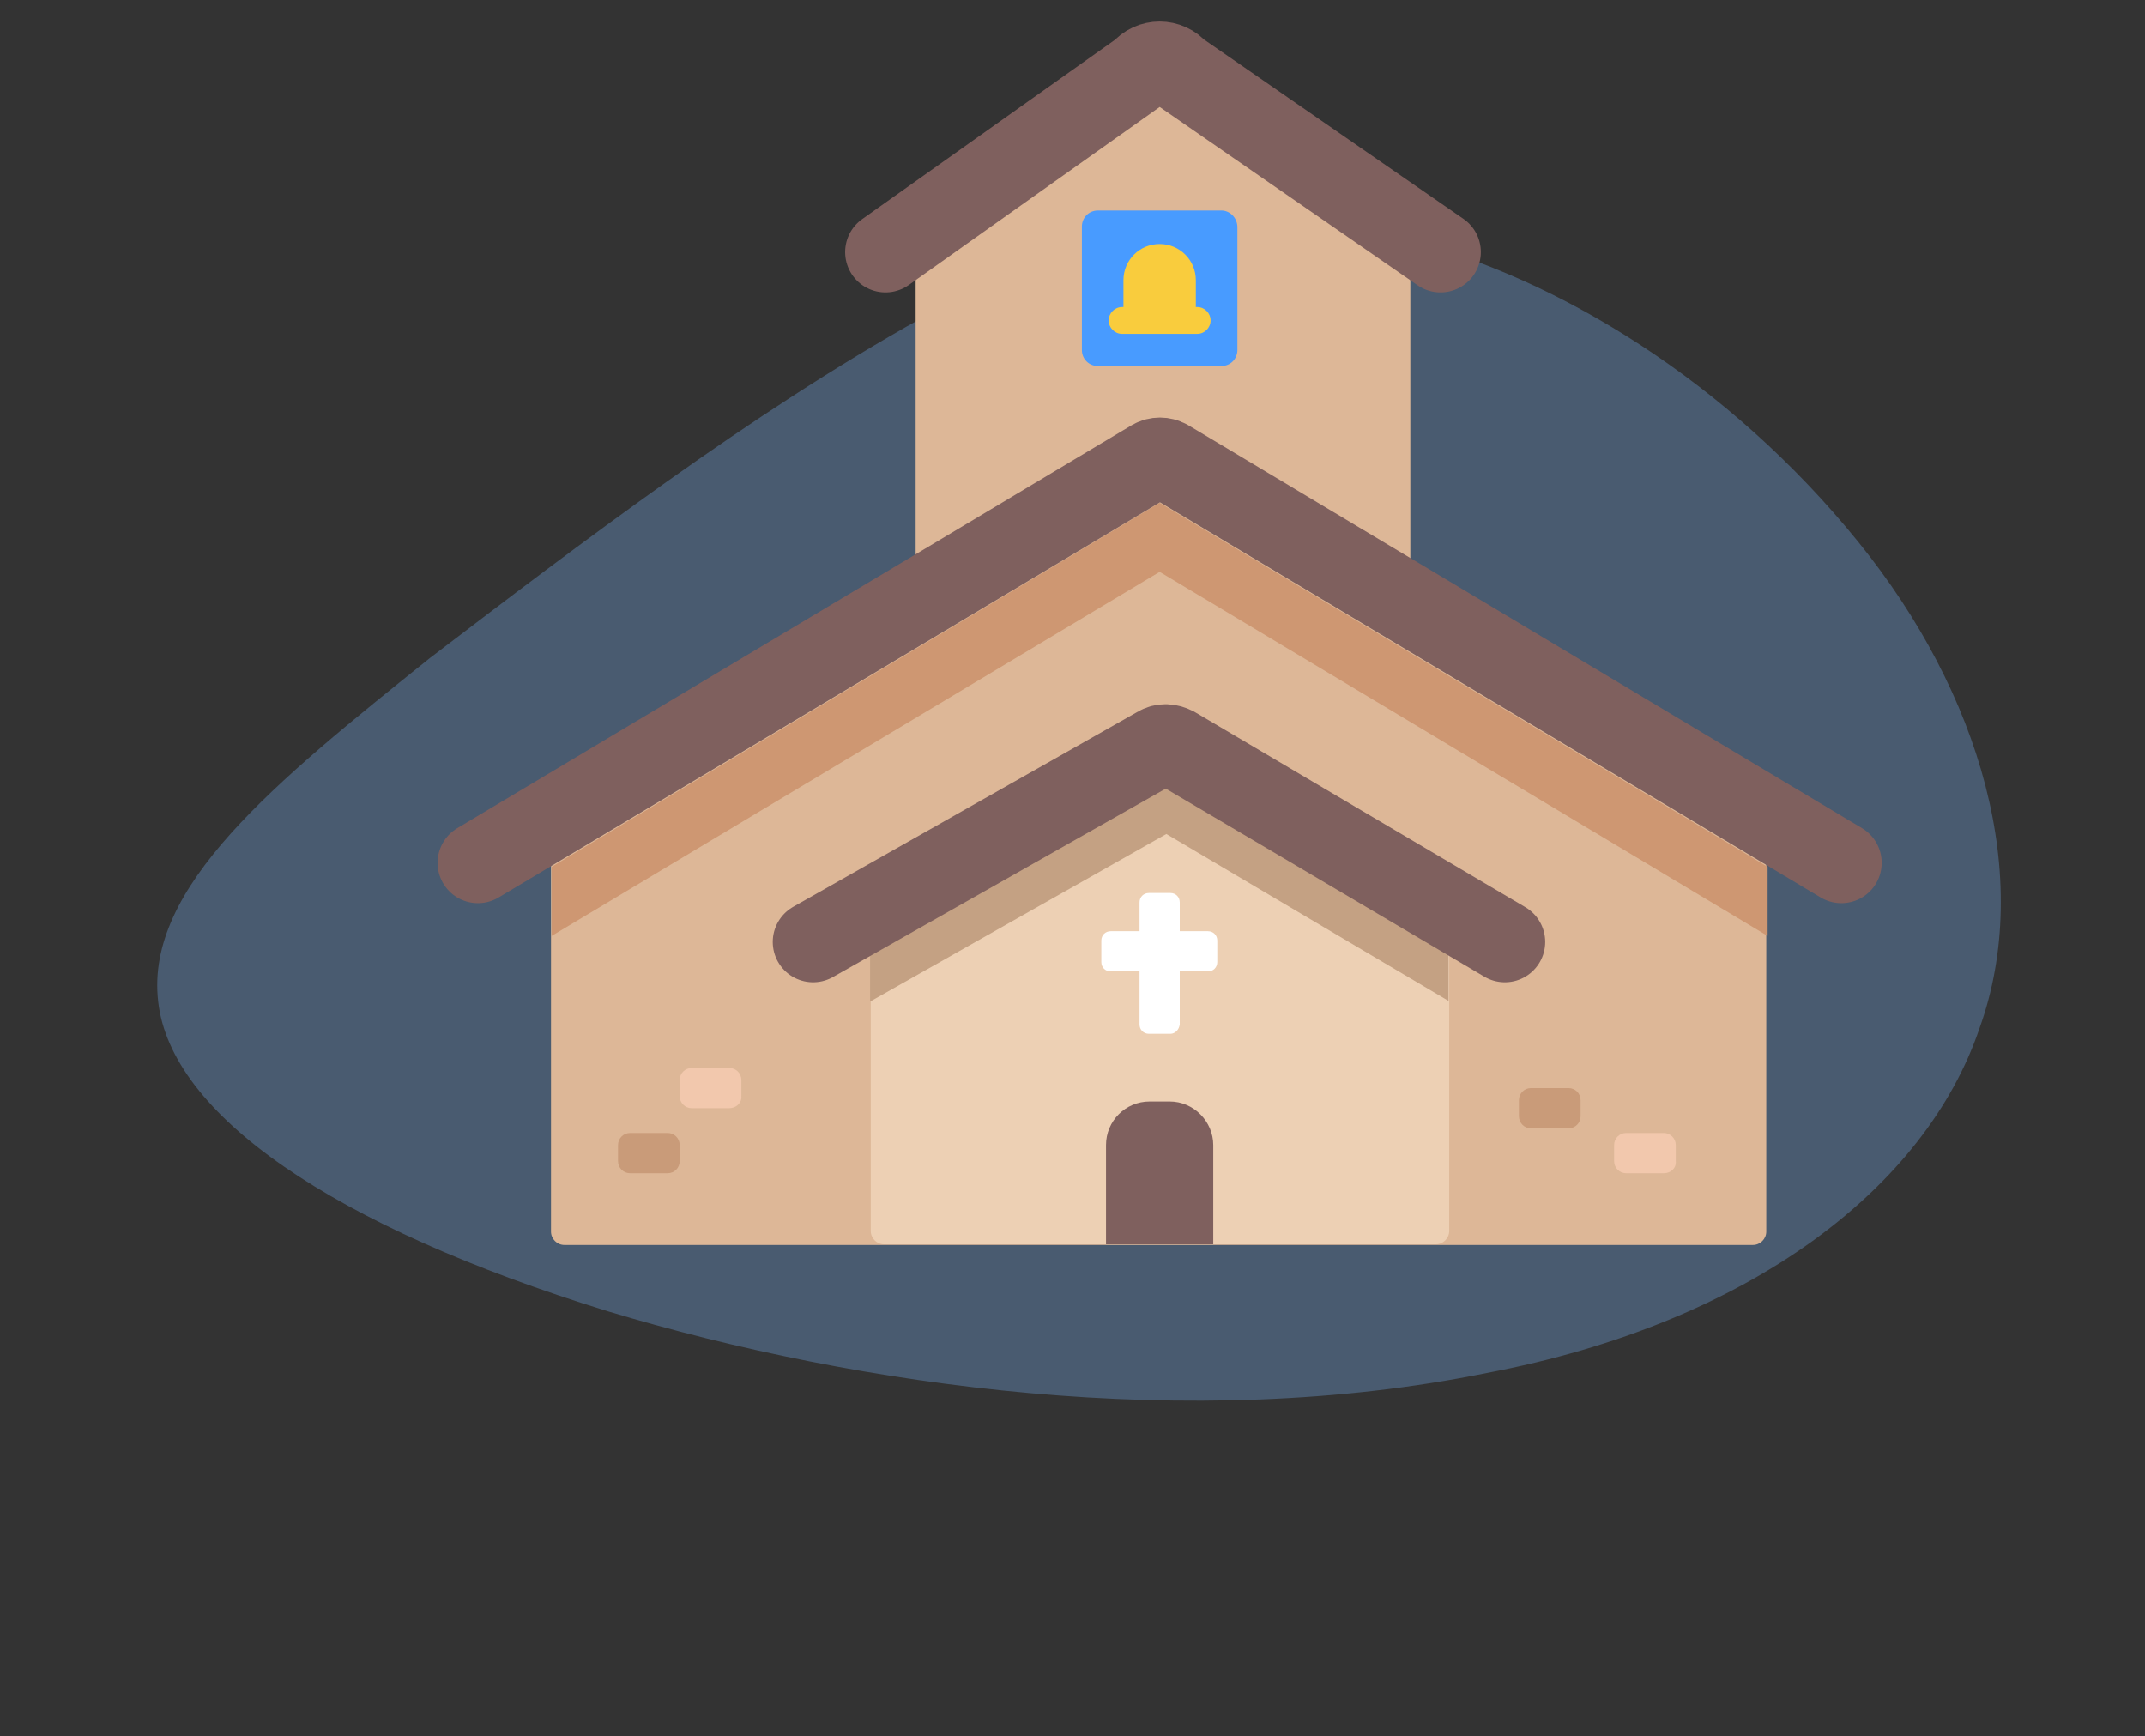 <?xml version="1.0" encoding="utf-8"?>
<!-- Generator: Adobe Illustrator 24.0.1, SVG Export Plug-In . SVG Version: 6.00 Build 0)  -->
<svg version="1.1" id="Layer_1" xmlns="http://www.w3.org/2000/svg" xmlns:xlink="http://www.w3.org/1999/xlink" x="0px" y="0px"
	 viewBox="0 0 320 259" style="enable-background:new 0 0 320 259;" xml:space="preserve">
<rect x="0" y="0" width="320" height="259" fill="#333333" stroke="none"/>
<style type="text/css">
	.st0{opacity:0.3;fill-rule:evenodd;clip-rule:evenodd;fill:#7EB9FF;enable-background:new    ;}
	.st1{fill:#DDB797;}
	.st2{fill:none;stroke:#7F605E;stroke-width:12.037;stroke-linecap:round;stroke-miterlimit:10;}
	.st3{fill:#CE9772;}
	.st4{fill:#EDD0B4;}
	.st5{fill:#7F605E;}
	.st6{fill:#C4A183;}
	.st7{fill:#FFFFFF;}
	.st8{fill:#C99B79;}
	.st9{fill:#F2C8AD;}
	.st10{fill:#489BFF;}
	.st11{fill:#F9CC3D;}
</style>
<path class="st0" d="M277.2,80.8c-19.2-23.7-44.7-39.4-67.8-45.2c-25.1-6.3-47.8-1.4-72,11.9c-25.6,14.3-50.9,33.6-73.2,50.6
	c-23.2,18.6-42.6,34.2-40.6,51.3c1.9,16.8,25.9,33.5,67.1,46.2c37.5,11.3,86.9,18.2,131.1,9.2c39.5-7.5,65.5-27.8,73.5-51.4
	C303.4,130.9,295.6,103.5,277.2,80.8"/>
<g>
	<path class="st1" d="M207.3,111.1h-67.7c-1.7,0-3-1.3-3-3V33.6c0-0.7,0.2-1.3,0.7-1.9l33.4-21c1.2-1.5,3.5-1.5,4.7,0l34.3,21.1
		c0.4,0.5,0.7,1.2,0.7,1.9v74.5C210.3,109.8,208.9,111.1,207.3,111.1z"/>
	<path class="st2" d="M132.1,37.6l38.2-27.1c1.4-1.7,4-1.7,5.4,0l39.2,27.1"/>
	<path class="st1" d="M262.7,125.6L174,72.5c-0.6-0.4-1.4-0.4-2.1,0l-88.7,53.1c-0.6,0.4-1,1-1,1.7v56.4c0,1.1,0.9,2,2,2h177.3
		c1.1,0,2-0.9,2-2v-56.4C263.7,126.6,263.3,125.9,262.7,125.6z"/>
	<polygon class="st3" points="173,75 82.3,129.3 82.3,139.6 173,85.3 263.7,139.6 263.7,129.3 	"/>
	<path class="st2" d="M274.7,128.7L174.2,68.6c-0.7-0.4-1.6-0.4-2.3,0L71.3,128.7"/>
	<path class="st4" d="M215.2,138l-40.3-23.8c-0.6-0.4-1.4-0.4-2,0l-42,23.8c-0.6,0.4-1,1-1,1.7v43.9c0,1.1,0.9,2,2,2h82.3
		c1.1,0,2-0.9,2-2v-43.9C216.1,139,215.8,138.4,215.2,138z"/>
	<path class="st5" d="M174.5,164.3h-3c-3.6,0-6.5,2.9-6.5,6.5v14.8h16v-14.8C181,167.3,178.1,164.3,174.5,164.3z"/>
	<polygon class="st6" points="174,116.4 129.8,141.4 129.8,149.4 174,124.4 216.1,149.3 216.1,141.2 	"/>
	<g>
		<path class="st7" d="M174.6,154.2h-3.2c-0.8,0-1.4-0.6-1.4-1.4v-18.2c0-0.8,0.6-1.4,1.4-1.4h3.2c0.8,0,1.4,0.6,1.4,1.4v18.2
			C175.9,153.6,175.3,154.2,174.6,154.2z"/>
		<path class="st7" d="M181.6,140.3v3.2c0,0.8-0.6,1.4-1.4,1.4h-14.5c-0.8,0-1.4-0.6-1.4-1.4v-3.2c0-0.8,0.6-1.4,1.4-1.4h14.5
			C181,138.9,181.6,139.5,181.6,140.3z"/>
	</g>
	<path class="st2" d="M224.5,140.5l-49.3-29.1c-0.8-0.4-1.7-0.5-2.5,0l-51.4,29.1"/>
	<path class="st8" d="M234,168.3h-5.6c-1,0-1.8-0.8-1.8-1.8v-2.4c0-1,0.8-1.8,1.8-1.8h5.6c1,0,1.8,0.8,1.8,1.8v2.4
		C235.8,167.5,235,168.3,234,168.3z"/>
	<path class="st8" d="M99.6,175H94c-1,0-1.8-0.8-1.8-1.8v-2.4c0-1,0.8-1.8,1.8-1.8h5.6c1,0,1.8,0.8,1.8,1.8v2.4
		C101.4,174.2,100.6,175,99.6,175z"/>
	<path class="st9" d="M248.2,175h-5.6c-1,0-1.8-0.8-1.8-1.8v-2.4c0-1,0.8-1.8,1.8-1.8h5.6c1,0,1.8,0.8,1.8,1.8v2.4
		C250.1,174.2,249.3,175,248.2,175z"/>
	<path class="st9" d="M108.8,165.3h-5.6c-1,0-1.8-0.8-1.8-1.8v-2.4c0-1,0.8-1.8,1.8-1.8h5.6c1,0,1.8,0.8,1.8,1.8v2.4
		C110.7,164.5,109.8,165.3,108.8,165.3z"/>
	<path class="st10" d="M182.2,31.4h-18.4c-1.4,0-2.4,1.1-2.4,2.4v18.4c0,1.4,1.1,2.4,2.4,2.4h18.4c1.4,0,2.4-1.1,2.4-2.4V33.9
		C184.6,32.5,183.5,31.4,182.2,31.4z"/>
	<path class="st11" d="M178.6,45.8h-0.2v-4c0-3-2.4-5.4-5.4-5.4c-3,0-5.4,2.4-5.4,5.4v4h-0.2c-1.1,0-2,0.9-2,2c0,1.1,0.9,2,2,2h11.2
		c1.1,0,2-0.9,2-2C180.6,46.7,179.7,45.8,178.6,45.8z"/>
</g>
</svg>
